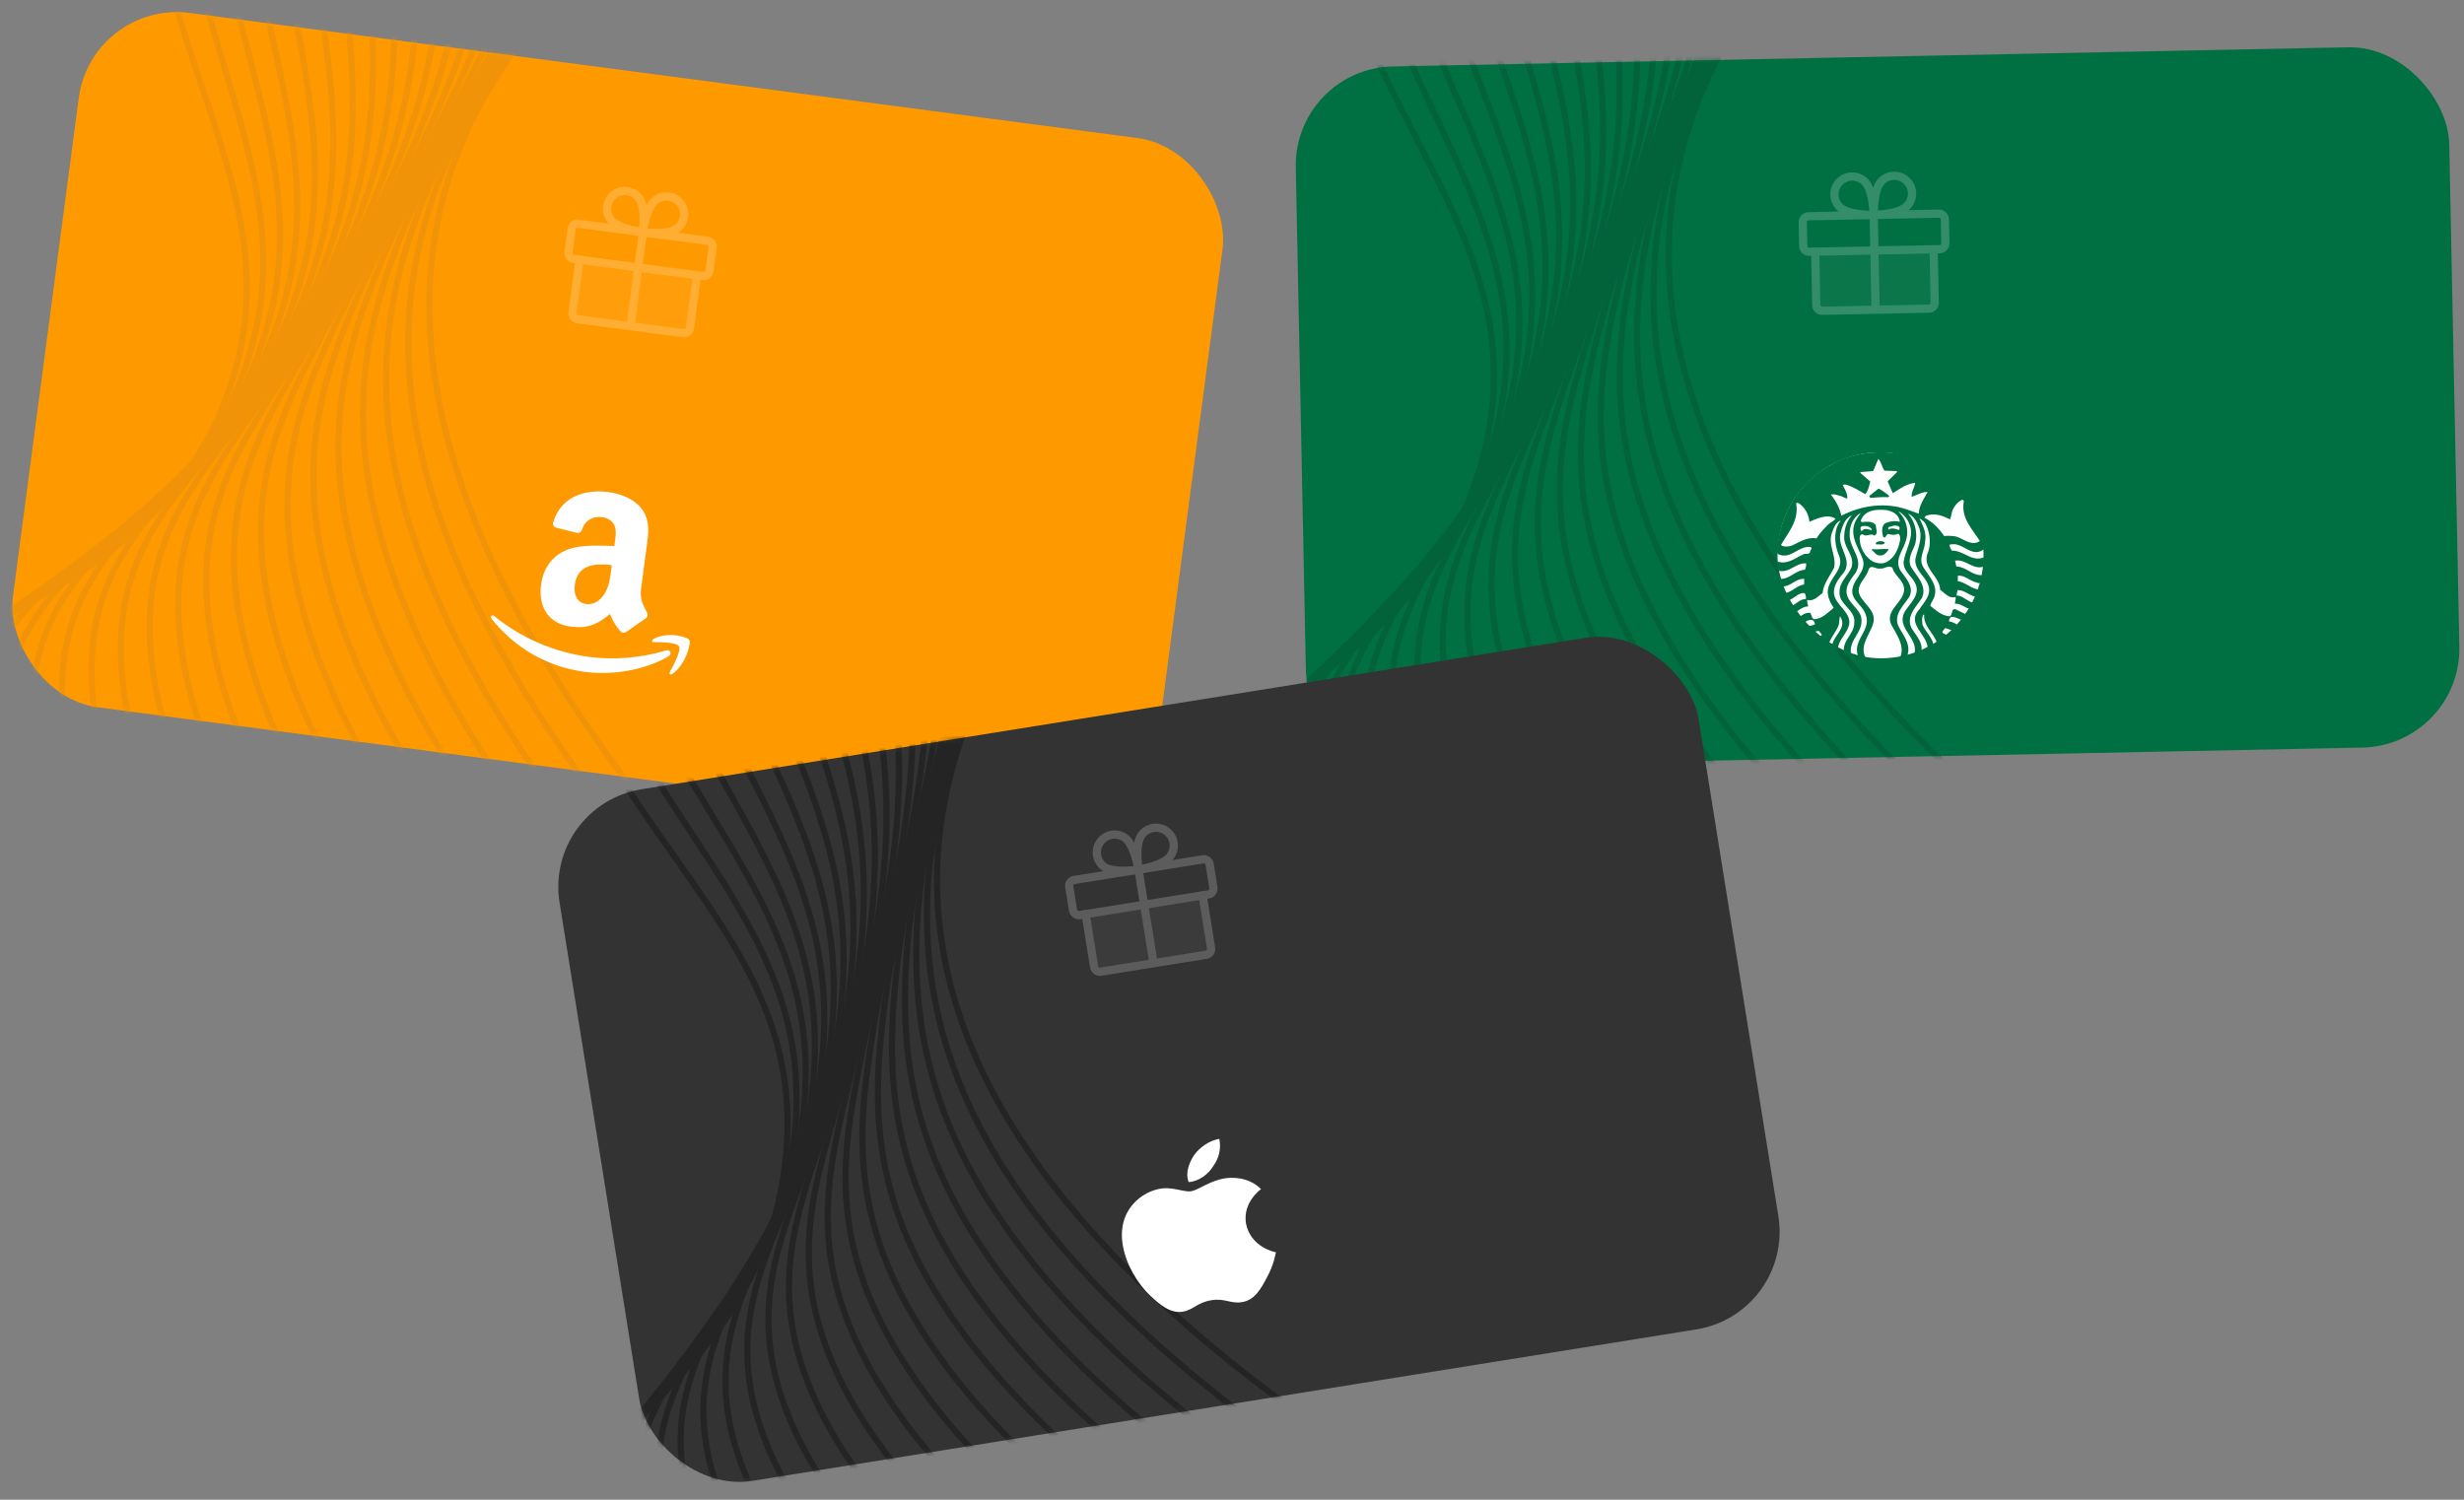 <svg xmlns="http://www.w3.org/2000/svg" width="598" height="364" fill="none"><rect width="100%" height="100%" fill="#808080" stroke="none"/><rect width="280" height="170" x="22.252" fill="#F90" rx="24" transform="rotate(7.521 22.252 0)"></rect><g opacity=".6"><mask id="a" width="294" height="199" x="3" y="3" maskUnits="userSpaceOnUse" style="mask-type:alpha"><rect width="280" height="170" x="22.252" fill="#F90" rx="24" transform="rotate(7.521 22.252 0)"></rect></mask><g stroke="#E7900E" stroke-miterlimit="10" stroke-width="1.5" mask="url(#a)"><path d="M157.155-211.783c-62.59.505-113.022 81.842-120.816 146.923-8.975 74.999 40.85 110.291 17.039 165.124-21.712 50.041-74.332 46.21-87.609 83.353-12.2 34.135 12.03 93.898 156.197 206.149"></path><path d="M129.468 386.313c-142.057-110.84-167.5-170.796-156.635-205.614 8.089-25.801 34.788-32.631 57.335-50.676a88.346 88.346 0 0 0 26.645-34.04c19.444-43.815-6.682-74.91-12.996-125.307a165.286 165.286 0 0 1-.389-38.731c6.843-65.476 51.952-146.534 112.481-148.671"></path><path d="M136.949 382.845C-2.985 273.419-29.638 213.303-20.105 177.878c7.01-26.041 32.579-33.635 54.124-51.856a95.593 95.593 0 0 0 26.215-34.216c19.58-43.127-3.6-73.822-9.297-124.31a187.083 187.083 0 0 1-.421-38.65c6.094-65.855 45.666-146.652 104.134-150.42"></path><path d="M144.408 379.386C6.625 271.398-21.222 211.093-13.048 175.013c5.953-26.299 30.367-34.617 50.926-53.044A104.15 104.15 0 0 0 63.657 87.62c19.721-42.483-.534-72.684-5.599-123.315a212.963 212.963 0 0 1-.481-38.604c5.229-66.239 39.38-146.759 95.787-152.158"></path><path d="M151.92 375.934C16.228 269.354-12.798 208.904-5.98 172.138c4.905-26.523 28.17-35.618 47.708-54.245A114.63 114.63 0 0 0 67.09 83.36c19.863-41.839 2.546-71.577-1.893-122.374a250.157 250.157 0 0 1-.51-38.466c4.364-66.634 33.106-146.876 87.453-153.917"></path><path d="M159.405 372.522C25.829 267.321-5.398 206.548 1.079 169.263c4.593-26.619 25.907-36.63 44.507-55.423a128.131 128.131 0 0 0 24.931-34.709C90.522 37.937 76.14 8.683 72.328-42.203a298.167 298.167 0 0 1-.565-38.377c3.456-67.034 26.82-146.994 79.117-155.665"></path><path d="M166.903 369.014C35.442 265.279 4.125 204.537 8.083 166.39c2.928-26.924 23.766-37.656 41.373-56.612a145.355 145.355 0 0 0 24.5-34.874c20.146-40.55 8.693-69.352 5.51-120.34a373.242 373.242 0 0 1-.599-38.283c2.591-67.429 20.503-147.116 70.77-157.414"></path><path d="M174.394 365.559C45.04 263.267 12.526 202.357 15.204 163.523c1.835-27.133 21.415-38.721 38.102-57.811a167.853 167.853 0 0 0 24.047-35.04C97.649 30.776 89.147 2.43 86.56-48.673c-.588-11.89-.988-24.551-.643-38.194 1.696-67.838 14.271-147.227 62.455-159.158"></path><path d="M181.884 362.104C54.656 261.204 21.044 200.192 22.24 160.656c.837-27.341 19.161-39.796 34.907-59.031a201.026 201.026 0 0 0 23.628-35.216C101.213 27.16 95.624-.717 93.692-51.938c-.454-11.924-.836-24.552-.686-38.112.798-68.151 7.991-147.301 54.103-160.866"></path><path d="M189.366 358.637C64.258 259.16 29.541 198.023 29.33 157.784c-.152-27.536 16.882-40.917 31.683-60.19a250.98 250.98 0 0 0 23.205-35.368C104.8 23.61 102.15-3.804 100.794-55.142c-.327-11.908-.708-24.546-.742-38.023-.13-68.629 1.689-147.454 45.751-162.648"></path><path d="M196.857 355.182C73.859 257.127 38.059 195.858 36.384 154.94c-1.13-27.73 14.586-41.996 28.496-61.387a337.3 337.3 0 0 0 22.764-35.534c20.721-37.962 20.999-64.912 20.327-116.366-.171-11.942-.567-24.55-.775-37.93-1.07-69.034-4.599-147.561 37.405-164.408"></path><path d="M204.347 351.727C83.473 255.085 46.58 193.672 43.445 152.043 41.35 124.11 55.727 108.945 68.74 89.478c7.477-11.19 15.044-22.66 22.334-35.71 20.852-37.317 24.079-63.803 24.026-115.37-.029-11.955-.439-24.542-.817-37.86-2.009-69.438-10.884-147.679 29.068-166.144"></path><path d="M211.838 348.272C93.118 253.047 55.112 191.562 50.512 149.179c-3.071-28.137 9.951-44.237 22.089-63.765 7.164-11.523 14.566-23.047 21.902-35.874 21.025-36.67 27.147-62.688 27.725-114.375.123-11.968-.298-24.546-.864-37.748-2.971-69.835-17.169-147.797 20.732-167.893"></path><path d="M219.326 344.838C102.687 251.01 63.67 189.338 57.579 146.316c-4.016-28.338 7.61-45.377 18.892-64.964 6.832-11.869 14.078-23.435 21.465-35.997 21.137-36.04 30.226-61.569 31.44-113.42.256-11.993-.18-24.542-.908-37.657-3.953-70.245-23.476-147.918 12.375-169.643"></path><path d="M226.81 341.35C112.289 248.966 72.24 187.19 64.638 143.44c-4.97-28.55 5.246-46.52 15.68-66.143 6.49-12.216 13.604-23.843 21.042-36.215C122.635 5.707 134.654-19.38 136.492-71.3a367.29 367.29 0 0 0-.983-37.58c-4.884-70.627-29.694-148.048 4.07-171.376"></path><path d="M234.301 337.895C121.902 246.924 80.789 184.953 71.691 140.607c-5.914-28.761 2.873-47.674 12.489-67.384 6.136-12.565 13.114-24.232 20.608-36.37 21.418-34.74 36.374-59.354 38.828-111.366a291.31 291.31 0 0 0-.995-37.484c-5.949-71.059-36.013-148.16-4.336-173.166"></path><path d="M241.792 334.44c-110.289-89.549-152.38-151.713-163.04-196.741-6.837-28.947.48-48.82 9.275-68.53 5.773-12.916 12.648-24.617 20.188-36.533 21.558-34.086 39.443-58.249 42.531-110.403a241.962 241.962 0 0 0-1.04-37.394c-6.915-71.423-42.29-148.255-12.632-174.886"></path><path d="M249.284 330.974C141.159 242.854 97.992 180.58 85.82 134.835c-7.777-29.19-1.946-49.982 6.066-69.72 5.393-13.31 12.16-25.015 19.757-36.708C133.321-5.038 154.164-28.723 157.884-81a208.04 208.04 0 0 0-1.085-37.303c-7.931-71.816-48.586-148.374-20.978-176.635"></path><path d="M256.774 327.519C150.712 240.858 106.602 178.373 92.92 131.965c-8.697-29.408-4.373-51.122 2.889-70.906 5.036-13.627 11.686-25.423 19.326-36.872 21.841-32.798 45.601-56.023 49.918-108.414.895-12.41.517-24.878-1.129-37.211-8.958-72.211-54.833-148.541-29.314-178.383"></path><path d="M264.265 324.064c-103.935-85.29-149.052-147.908-164.32-194.968-9.625-29.65-6.832-52.278-.34-72.109C104.192 43 110.812 31.188 118.52 19.953c21.981-32.143 48.669-54.906 53.638-107.416a161.38 161.38 0 0 0-1.173-37.12c-10.019-72.599-61.168-148.612-37.672-180.134"></path><path d="M271.747 320.597c-101.814-83.867-147.87-146.652-164.749-194.334-10.534-29.878-9.294-53.412-3.541-73.287 4.15-14.348 10.721-26.197 18.453-37.203 22.135-31.508 51.761-53.807 57.349-106.43a145.751 145.751 0 0 0-1.216-37.039c-11.171-72.946-67.423-148.715-45.995-181.891"></path><path d="M279.236 317.153C117.424 183.351 94.207 100.812 107.323 48.87c14.316-56.701 70.674-71.62 79.079-142.8 9.849-83.503-78.261-179.885-55.605-220.568"></path></g></g><g opacity=".2"><path stroke="#fff" stroke-linecap="round" stroke-linejoin="round" stroke-width="2" d="m171.701 58.44-31.353-4.14a1.437 1.437 0 0 0-1.613 1.238l-.753 5.7c-.104.787.45 1.51 1.237 1.613l31.353 4.14c.787.104 1.51-.45 1.613-1.237l.753-5.7a1.438 1.438 0 0 0-1.237-1.614Z"></path><path stroke="#fff" stroke-linecap="round" stroke-linejoin="round" stroke-width="2" d="m169.147 66.803-1.693 12.826a1.437 1.437 0 0 1-1.614 1.237l-25.652-3.387a1.438 1.438 0 0 1-1.237-1.613l1.693-12.827M156.025 56.37l-3.011 22.803M164.36 55.423c-2.296 1.745-8.335.947-8.335.947s.797-6.039 3.078-7.804a4.32 4.32 0 1 1 5.257 6.857v0ZM148.22 53.292c1.765 2.28 7.804 3.078 7.804 3.078s.798-6.039-.947-8.335a4.32 4.32 0 0 0-6.857 5.257v0Z"></path><path fill="#fff" d="m169.147 66.803-1.693 12.826a1.437 1.437 0 0 1-1.614 1.237l-25.652-3.387a1.438 1.438 0 0 1-1.237-1.613l1.693-12.827 28.503 3.764Z" opacity=".2"></path></g><path fill="#fff" fill-rule="evenodd" d="M156.97 148.516c-.088-.175-.179-.347-.268-.518-.73-1.391-1.425-2.717-1.104-5.149l1.197-9.064.128-.938c.478-3.473.915-6.642-1.228-9.393-1.83-2.422-5.239-3.642-7.922-3.996-5.248-.693-11.376.6-13.507 7.282-.226.71.224 1.156.663 1.323l5.264 1.316c.504.039.934-.432 1.1-.942.769-2.298 2.791-3.184 4.894-2.906 1.134.15 2.365.757 2.894 1.92.551 1.161.352 2.589.173 3.866l-.06.439-.101.76c-.503-.007-1.03-.02-1.573-.034-2.955-.074-6.38-.159-9.063.677-3.662 1.122-6.51 4.012-7.133 8.732-.799 6.048 2.41 9.548 7.055 10.161 3.92.518 6.195-.175 9.648-3.029.121.251.229.482.33.699.572 1.227.945 2.028 2.319 3.597.38.286.924.349 1.334.049a245.063 245.063 0 0 1 4.738-3.305c.502-.331.505-.972.222-1.547Zm-10.504-4.046c-1.093 1.526-2.619 2.346-4.169 2.141-2.112-.279-3.128-2.144-2.795-4.662.654-4.957 4.989-5.3 8.975-4.773-.039.296-.076.595-.113.894-.276 2.246-.559 4.537-1.898 6.4Z" clip-rule="evenodd"></path><path fill="#fff" d="M162.256 159.278c-5.828 3.456-13.775 4.655-20.368 3.785-9.236-1.22-17.076-5.959-22.571-12.852-.431-.542.096-1.134.64-.686 6.237 5.113 14.302 8.759 22.977 9.905 5.852.773 12.456.328 18.728-1.57.946-.284 1.558.846.594 1.418Z"></path><path fill="#fff" d="M158.67 155.861c1.728.005 5.582.021 6.135 1.031.555 1.009-1.364 4.606-2.229 6.227l-.006.012c-.26.489.126.749.614.416 3.166-2.151 4.597-7.349 4.118-8.192-.476-.833-5.342-2.142-8.663-.277-.511.289-.495.778.031.783Z"></path><rect width="280" height="170" x="314" y="16.609" fill="#007042" rx="24" transform="rotate(-1.148 314 16.61)"></rect><g opacity=".6"><mask id="b" width="283" height="175" x="314" y="11" maskUnits="userSpaceOnUse" style="mask-type:alpha"><rect width="280" height="170" x="314" y="16.609" fill="#F90" rx="24" transform="rotate(-1.148 314 16.61)"></rect></mask><g stroke="#045A37" stroke-miterlimit="10" stroke-width="1.5" mask="url(#b)"><path d="M415.439-213.088c-61.798 9.934-99.395 97.943-97.29 163.455 2.432 75.495 57.008 102.873 41.733 160.669-13.921 52.742-66.517 56.886-74.043 95.606-6.915 35.584 26.045 91.012 185.486 180.25"></path><path d="M478.219 382.347c-157.14-88.16-191.33-143.596-185.837-179.654 4.108-26.726 29.472-37.502 49.042-58.74a88.347 88.347 0 0 0 21.209-37.667c12.618-46.245-17.897-73.047-31.735-121.916a165.269 165.269 0 0 1-6.223-38.23c-3.104-65.76 29.272-152.691 88.787-163.927"></path><path d="M485.093 377.792c-154.829-87.084-190.239-142.495-186.155-178.953 3.004-26.8 27.137-38.161 45.69-59.421a95.603 95.603 0 0 0 20.758-37.776c12.855-45.586-14.686-72.437-27.929-121.49a187.081 187.081 0 0 1-6.242-38.144c-3.901-66.021 23.04-151.86 80.272-164.397"></path><path d="M491.945 373.248c-152.486-85.986-189.104-141.405-186.463-178.305 1.922-26.895 24.803-38.798 42.349-60.114a104.131 104.131 0 0 0 20.307-37.842c13.093-44.97-11.484-71.773-24.122-121.063a212.912 212.912 0 0 1-6.294-38.09c-4.816-66.27 16.809-151.018 71.757-164.857"></path><path d="M498.851 368.703C348.644 283.794 310.839 228.41 312.037 191.036c.851-26.959 22.479-39.458 38.986-60.816a114.64 114.64 0 0 0 19.866-37.962c13.33-44.354-8.272-71.142-20.316-120.69a250.197 250.197 0 0 1-6.303-37.95c-5.73-66.53 10.589-150.188 63.253-165.34"></path><path d="M505.736 364.202c-147.907-83.865-187.937-139.237-187.155-177.073.529-27.006 20.09-40.115 35.646-61.498a128.121 128.121 0 0 0 19.414-38.07c13.567-43.739-5.06-70.49-16.499-120.22a298.332 298.332 0 0 1-6.343-37.854c-6.687-66.789 4.358-149.357 54.749-165.812"></path><path d="M512.62 359.603c-145.596-82.734-185.711-138.061-187.548-176.369-1.163-27.058 17.819-40.808 32.368-62.202a145.321 145.321 0 0 0 18.963-38.168c13.804-43.124-1.86-69.87-12.692-119.795a373.23 373.23 0 0 1-6.362-37.757c-7.602-67.048-1.906-148.525 46.234-166.282"></path><path d="M519.504 355.059C376.21 273.434 334.886 218.12 331.68 179.327c-2.276-27.101 15.334-41.508 28.952-62.894a167.859 167.859 0 0 0 18.491-38.265c14.051-42.498 1.373-69.24-8.886-119.369-2.373-11.664-4.677-24.12-6.392-37.66-8.549-67.318-8.084-147.695 37.751-166.754"></path><path d="M526.388 350.515c-140.983-80.57-183.408-135.819-188.185-175.084-3.294-27.155 12.944-42.229 25.611-63.618a201.03 201.03 0 0 0 18.049-38.374c14.289-41.882 4.564-68.598-5.068-118.942-2.246-11.72-4.528-24.146-6.423-37.574-9.483-67.493-14.304-146.823 29.238-167.183"></path><path d="M533.262 345.959c-138.673-79.482-182.209-134.688-188.483-174.436-4.3-27.198 10.522-42.993 22.249-64.277a250.987 250.987 0 0 0 17.609-38.462c14.526-41.277 7.775-67.978-1.305-118.526-2.118-11.722-4.399-24.159-6.464-37.476-10.474-67.826-20.557-146.024 20.712-167.686"></path><path d="M540.146 341.415C403.774 263.02 359.147 207.847 351.324 167.649c-5.296-27.243 8.089-43.715 18.918-64.981a337.29 337.29 0 0 0 17.147-38.56c14.763-40.65 10.976-67.335 2.555-118.1-1.969-11.78-4.261-24.183-6.483-37.38-11.464-68.084-26.788-145.182 12.197-168.167"></path><path d="M547.03 336.87c-134.06-77.318-179.789-132.468-189.162-173.149-6.282-27.298 5.646-44.458 15.577-65.663 5.704-12.19 11.456-24.67 16.696-38.668 14.988-40.035 14.187-66.705 6.361-117.674-1.831-11.814-4.133-24.196-6.514-37.304-12.453-68.342-33.019-144.351 3.693-168.628"></path><path d="M553.915 332.325C422.197 256.084 375.358 201.03 364.423 159.824c-7.278-27.353 3.169-45.231 12.225-66.366 5.345-12.471 10.925-24.98 16.244-38.766C408.15 15.272 410.28-11.37 403.06-62.555c-1.681-11.849-3.994-24.22-6.543-37.186-13.464-68.589-39.251-143.52-4.811-169.099"></path><path d="M560.799 327.802C431.35 252.628 383.483 197.541 370.977 155.928c-8.241-27.408.683-46.005 8.884-67.069 4.966-12.763 10.385-25.29 15.795-38.82 15.462-38.815 20.599-65.422 13.984-116.865-1.554-11.894-3.877-24.233-6.574-37.089-14.496-68.847-45.503-142.689-13.336-169.57"></path><path d="M567.672 323.226c-127.137-74.067-176.041-129.1-190.15-171.205-9.217-27.474-1.826-46.778 5.532-67.75 4.574-13.055 9.853-25.622 15.342-38.973 15.7-38.177 23.8-64.79 17.791-116.394a367.37 367.37 0 0 0-6.636-37.003c-15.474-69.084-51.671-141.881-21.808-170.032"></path><path d="M574.557 318.681c-124.827-72.989-174.811-128.055-190.49-170.524-10.181-27.54-4.345-47.562 2.19-68.496 4.172-13.346 9.312-25.931 14.89-39.06 15.937-37.572 27.012-64.16 21.599-115.946a291.532 291.532 0 0 0-6.634-36.907c-16.592-69.35-57.934-141.039-30.388-170.533"></path><path d="M581.441 314.137C458.915 242.235 407.935 187.125 390.61 144.219c-11.123-27.586-6.885-48.335-1.161-69.146 3.76-13.638 8.793-26.242 14.45-39.158 16.174-36.946 30.213-63.529 25.405-115.553a242.075 242.075 0 0 0-6.665-36.809c-17.602-69.565-64.154-140.187-38.848-170.984"></path><path d="M588.325 309.581c-120.172-70.815-172.232-125.871-191.16-169.259-12.088-27.684-9.457-49.118-4.513-69.838 3.326-13.971 8.252-26.562 13.999-39.266 16.39-36.33 33.424-62.887 29.222-115.127a208.088 208.088 0 0 0-6.695-36.712c-18.666-69.801-70.396-139.356-47.363-171.456"></path><path d="M595.21 305.037c-117.914-69.684-170.938-124.806-191.458-168.622-13.031-27.762-12.03-49.88-7.833-70.531 2.925-14.23 7.721-26.894 13.548-39.365 16.648-35.715 36.636-62.256 33.007-114.699a182.233 182.233 0 0 0-6.725-36.616c-19.741-70.036-76.596-138.579-55.868-171.927"></path><path d="M602.094 300.492c-115.603-68.65-169.643-123.752-191.83-167.972-13.985-27.861-14.634-50.65-11.206-71.234 2.427-14.52 7.19-27.194 13.118-39.463C429.061-13.266 452.013-39.79 449.01-92.45a161.318 161.318 0 0 0-6.755-36.519c-20.846-70.26-82.869-137.694-64.392-172.398"></path><path d="M608.967 295.937c-113.291-67.562-168.284-122.688-192.158-167.282-14.917-27.948-17.238-51.4-14.547-71.915 1.94-14.81 6.649-27.514 12.634-39.56 17.133-34.484 43.059-60.994 40.652-113.858a145.722 145.722 0 0 0-6.785-36.432c-22.038-70.429-89.068-136.854-72.887-172.881"></path><path d="M615.852 291.404C435.721 183.52 400.328 105.423 405.464 52.099c5.606-58.212 59.072-81.456 56.652-153.09-2.85-84.033-104.481-166.033-88.216-209.666"></path></g></g><g opacity=".2"><path stroke="#fff" stroke-linecap="round" stroke-linejoin="round" stroke-width="2" d="m470.55 51.855-31.619.634a1.438 1.438 0 0 0-1.408 1.466l.115 5.748a1.437 1.437 0 0 0 1.466 1.409l31.619-.634a1.437 1.437 0 0 0 1.408-1.466l-.115-5.748a1.437 1.437 0 0 0-1.466-1.409Z"></path><path stroke="#fff" stroke-linecap="round" stroke-linejoin="round" stroke-width="2" d="m469.285 60.507.26 12.935a1.441 1.441 0 0 1-1.409 1.466l-25.87.518a1.437 1.437 0 0 1-1.466-1.408l-.259-12.935M454.741 52.172l.46 22.995M462.838 49.979c-2.007 2.07-8.097 2.193-8.097 2.193s-.122-6.09 1.867-8.18a4.318 4.318 0 0 1 6.108-.121 4.32 4.32 0 0 1 .122 6.108v0ZM446.561 50.305c2.089 1.989 8.179 1.867 8.179 1.867s-.122-6.09-2.193-8.098a4.32 4.32 0 1 0-5.986 6.23v0Z"></path><path fill="#fff" d="m469.285 60.507.26 12.935a1.441 1.441 0 0 1-1.409 1.466l-25.87.518a1.437 1.437 0 0 1-1.466-1.408l-.259-12.935 28.744-.576Z" opacity=".2"></path></g><rect width="50" height="50" x="430.899" y="110.286" fill="#fff" rx="25" transform="rotate(-1.15 430.899 110.286)"></rect><path fill="#007042" d="M455.927 118.574c.906.495 1.868 1.137 2.605 1.822l-.278.29c-1.429-.123-2.927.096-4.279.144-.154-.149-.462-.37-.183-.566l2.135-1.69Zm25.568 17.117c.032.64.103 1.188-.135 1.849-2.59.789-4.356-1.921-6.876-1.456l.315 1.417c2.34.029 3.845 2.231 6.259 2.087-.329.689.203 2.475-1.332 1.788-1.586-.346-2.755-1.706-4.485-1.672-.201.386-.058.911-.085 1.363 1.83.248 3.173 1.756 5.003 2.003-.159.627-.315 1.328-.821 1.719-1.492-.329-2.677-1.632-4.257-1.562l-.255 1.311c1.503.009 2.499 1.311 3.857 1.68.048.551-.437 1.053-.713 1.55-1.205-.334-2.139-1.339-3.506-1.236-.029-.513.265-1.102.139-1.648-1.528.486-2.588-.914-3.744-1.744-.089-2.789-3.078-4.56-3.286-7.17a3.86 3.86 0 0 1 .255-1.68c.925-2.252.562-5.143-.543-7.202-.334-.541-.916-.962-1.456-1.273.814 1.631 1.805 3.557 1.37 5.59-.023 1.564-.92 3.084-.9 4.591a3.13 3.13 0 0 0 .454 1.608c1.281 2.191 3.549 4.244 2.768 7.04-.213.859-.885 1.532-1.038 2.405 1.47 1.163 2.865 2.479 4.787 2.516.675-.449.256-2.368 1.681-1.508l2.075.982c-.138.55-.589 1.049-.999 1.435-.787-.362-1.556-.799-2.527-.743-.281.308-.521.653-.49 1.086.686.099 1.319.373 1.899.76-.254.574-.764.94-1.231 1.385l-1.605-.535c-.258.384-.803.794-.601 1.205.363.146.766.345 1.036.606-.688.77-1.57 1.275-2.418 1.806-.787-2.389-3.256-4.025-3.103-6.808l-.115-.11c-.56.651-.348 1.671-.294 2.501.72 1.727 2.381 3.039 2.667 4.943-.276.497-.92.608-1.41.826-.012-3.443-5.312-5.948-2.016-9.497 1.088-1.727 2.935-3.392 2.222-5.725-.73-2.253-3.177-3.608-3.207-6.149v-.198c.498-2.66 2.115-5.513.689-8.303-.404-1.126-1.283-2.397-2.452-2.848 1.769 1.935 2.519 5.134 1.583 7.803-.478 1.064-1.139 2.334-1.183 3.574h-.004c-.024.648.122 1.289.554 1.89 1.355 2.093 3.682 4.376 2.426 7.164-1.439 2.242-3.979 4.544-2.477 7.429 1.081 1.72 2.733 3.424 2.34 5.572l-1.7.601c1.061-4.013-4.577-6.245-2.317-10.284 1.402-2.167 3.946-4.224 2.427-7.031-.91-1.741-2.738-2.745-2.725-4.942l.055-.371c.526-3.127 2.847-6.123 1.116-9.419-.457-.974-1.351-1.959-2.333-2.508l-.057.06c1.978 1.834 2.63 4.903 1.633 7.401-.459 1.463-1.501 2.932-1.687 4.494a3.64 3.64 0 0 0 .456 2.288c1.275 1.922 3.483 3.944 2.181 6.488-1.382 2.108-3.719 4.178-2.715 6.863 1.094 2.344 3.323 4.553 2.203 7.51l-1.758.432c1.349-2.886-.817-5.68-2.102-8.134-1.574-3.527 3.123-5.325 3.134-8.578-.06-2.098-2.327-3.245-2.839-5.165-.987-.795-1.971.364-3.135.176-.853.188-2.196-1.129-2.678.338-.566 2.149-3.309 3.775-2.039 6.285 1.206 2.228 4.031 3.819 3.156 6.752-.78 2.739-3.487 5.386-1.713 8.491-.707-.212-2.011.248-2.014-.87-1.16-3.78 3.415-6.088 1.912-9.859-.711-2.314-3.762-3.54-3.152-6.352.446-2.315 3.013-3.978 2.598-6.495a3.744 3.744 0 0 0-.17-.65c-1.025-2.704-3.059-5.389-1.943-8.592.306-.915.937-1.703 1.489-2.526-1.862 1.04-2.769 3.178-2.687 5.334-.035 2.346 1.746 4.319 2.037 6.46.115.864-.01 1.753-.598 2.706-1.202 1.692-2.782 3.482-1.997 5.662.748 2.2 3.551 3.486 3.432 6.063.042 3.045-3.476 5.011-2.4 8.396l-1.781-.536c-.763-3.011 2.438-4.624 2.418-7.424.393-3.228-3.758-4.34-3.573-7.483-.066-2.384 2.014-3.936 2.905-5.96a3.83 3.83 0 0 0 .164-1.395c-.159-2.215-2.202-3.909-1.919-6.408.075-1.837.671-3.458 1.841-4.862-1.64.694-2.285 2.601-2.71 4.199-.741 2.564 1.197 4.819 1.433 7.098.104 1.007-.124 2.014-1.057 3.058-1.337 1.633-2.686 3.687-1.653 5.826 1.095 2.36 4.422 4.148 3.055 7.147-.741 1.889-2.577 3.344-2.456 5.555-.498-.198-1.015-.396-1.442-.764-.057-2.818 3.937-4.659 1.958-7.591-.159.59-.179 1.387-.299 2.051-.632 1.736-2.029 3.143-2.527 4.934-.899-.324-1.846-1.025-2.603-1.767l1.015-.646c-.122-.377-.432-.692-.704-1.008-.669-.08-1.099.364-1.646.546-.483-.408-.95-.777-1.339-1.28.322-.973 3.004-.228 1.621-1.79-.923-.549-1.822.28-2.612.674l-1.11-1.338c.92-.586 1.834-1.401 2.997-1.196.296.506.331 1.258.886 1.514 1.958-.077 3.317-1.579 4.795-2.763-1.078-1.528-1.972-3.65-1.08-5.542.707-1.893 2.616-3.513 2.662-5.59a3.683 3.683 0 0 0-.292-1.499c-1.079-2.61-1.512-6.156.4-8.523-1.06.306-1.661 1.639-2.003 2.649-1.126 2.591.411 4.94.512 7.4a5.27 5.27 0 0 1-.11 1.336c-.968 2.044-2.565 3.853-2.784 6.187-1.145.76-2.072 2.066-3.734 1.665-.049.436.097 1.096.259 1.585-1.312-.028-2.187.951-3.281 1.427-.592-.176-.76-.929-.999-1.454 1.284-.46 2.19-1.767 3.674-1.776.162-.479-.115-.909-.2-1.361-1.861-.778-4.689 4.123-5.019-.07 1.841-.151 2.985-1.877 4.808-2.084l.027-1.361c-2.076-.167-3.367 1.98-5.443 1.812l-.493-1.805c2.399.101 3.784-2.065 6.064-2.225.295-.403.32-.99.367-1.54-2.497-.272-4.151 2.508-6.812 1.727 0 0-.114-1.141-.176-1.784l.003-.001a21.171 21.171 0 0 0-.043-.426c2.376.862 4.413-.864 6.412-1.774.51-.163 1.316.086 1.534-.486-.029-.435.759-.959.089-1.25-2.957-.339-4.844 3.239-7.9 1.691l-.236-.451c.457-8.561 5.138-16.924 13.098-21.152 3.22-1.918 7.247-2.943 11.327-3.058 4.924-.14 9.926 1.046 13.68 3.578 3.638 2.122 7.15 5.668 9.089 9.301 1.85 3.179 2.743 6.771 3.066 10.608-3.072 2.407-5.256-2.105-8.411-1.022.181.489.286.997.657 1.406 2.814-.076 4.812 2.817 7.735 1.603l.011.427Zm-36.038-9.81c-2.003-1.247-4.486.015-6.315.753-.206-1.719-.94-3.274-2.429-4.379-.144-.068-.343-.212-.52-.219-.106-.005-.206.04-.282.176.746 4.053-1.854 6.944-3.675 10.066.637.497 1.643.401 2.4.236 1.98-.834 3.854-2.255 6.24-1.829.679-1.205 1.837-2.383 2.786-3.349.581-.521 1.387-.86 1.795-1.455Zm6.099 2.432c-.033.246.033.681.409.505.574-.825 1.632-.203 2.279-.158l-.005-.229c-.365-.547-1.1-.81-1.84-.768-.171.01-.344.038-.51.08-.247.06-.415.289-.333.57Zm9.248-2.623c-.554-1.163-1.781-1.613-2.891-1.874a14.977 14.977 0 0 0-1.662-.084c-.105.002-.209.002-.313.007-1.558.062-3.039.49-3.923 1.785-.123.363-.687.88-.148 1.193 1.197-.101 2.561-.277 3.38.729.018.909.632 2.107-.348 2.562-.834-.738-1.782.356-2.685-.231-.424-.238-.683.055-.847.418-.201 2.35 1.085 4.913 3.317 6.173.9.303 2.107.584 3.031.11 2.222-1.084 3.104-3.485 3.477-5.688-.064-.416-.06-1.23-.65-1.238-.656.432-1.631.204-2.34.047-.414.142-.421.749-.893.873l-.293-.223c-.269-1.034-.451-2.507.505-3.245 1.076-.457 2.346-.673 3.475-.354.202-.363-.127-.64-.192-.96Zm-1.107 1.888-.223.013c-.393.272-1.558.105-1.121.986.712-.583 1.728-.205 2.456.064.264-.138.201-.401.214-.63-.24-.425-.796-.454-1.326-.433Zm8.118-8.164c-1.409-.046-2.572.772-3.857 1.158-.135-1.092.678-2.265.846-3.368-2.088.176-3.719 1.461-5.428 2.496-.42-.954-.841-1.914-1.258-2.871l2.239-2.203.052-.286-3.085-.108c-.549-.915-.781-2.026-1.425-2.864-.495.975-.819 2.003-1.313 2.977l-3.074.233.004.225 2.379 2.052c-.264 1.085-.506 2.262-1.193 3.091-1.385-.788-2.752-1.649-4.264-2.185-.364-.109-.882-.287-1.201-.034.496 1.031 1.183 2.137 1.094 3.275-.63-.102-1.132-.492-1.725-.649-.709-.177-1.553-.535-2.233-.293 1.173 1.565 2.137 3.208 2.498 5.113 3.749-1.894 8.143-2.982 12.741-2.297 2.155.297 4.147 1.127 6.082 1.806.035-2.005 1.277-3.641 2.121-5.268Zm6.719 10.767c1.948.471 3.934 2.533 5.959 1.129-1.847-2.915-4.561-5.586-3.899-9.459.072-.265-.104-.529-.351-.561-1.15.495-2.025 1.649-2.461 2.775-.176.665-.273 1.369-.527 1.997-1.403-.691-2.899-1.358-4.588-1.156-.608.088-1.482.146-1.582.771 1.94.983 3.554 2.655 4.767 4.445.816-.149 1.824-.056 2.682.059Zm-20.253 3.074.062.341c.753.477.998 1.307 2.025 1.211.913.035 1.581-.829 2.022-1.518-1.238-.145-2.735.147-4.109-.034Zm.997-1.552c.04.151-.087.38.122.453.606-.144 1.717.287 2.043-.438-.243-.26-.633-.372-1.039-.364-.406.008-.826.135-1.126.349Z"></path><rect width="280" height="170" x="132" y="195.365" fill="#333" rx="24" transform="rotate(-9.117 132 195.365)"></rect><g opacity=".6"><mask id="c" width="296" height="204" x="136" y="155" maskUnits="userSpaceOnUse" style="mask-type:alpha"><rect width="280" height="170" x="132" y="195.365" fill="#F90" rx="24" transform="rotate(-9.117 132 195.365)"></rect></mask><g stroke="#1B1B1B" stroke-miterlimit="10" stroke-width="1.5" mask="url(#c)"><path d="M200.616-46.178C140.791-27.772 115.759 64.6 126.925 129.187c12.876 74.429 70.72 93.977 63.605 153.332-6.475 54.162-57.989 65.559-60.074 104.948-1.915 36.199 38.411 86.522 208.683 152.795"></path><path d="M345.337 534.805C177.492 469.28 135.947 419.12 136.388 382.648c.363-27.037 23.988-41.225 40.425-64.971a88.333 88.333 0 0 0 15.782-40.244c6.085-47.547-27.85-69.86-48.33-116.339a165.233 165.233 0 0 1-11.462-36.999c-12.191-64.694 7.821-155.274 65.203-174.652"></path><path d="M351.513 529.341c-165.407-64.779-208.157-114.746-209.166-151.418-.741-26.957 21.584-41.554 37.011-65.182a95.603 95.603 0 0 0 15.32-40.289c6.412-46.928-24.586-69.701-44.502-116.444a187.068 187.068 0 0 1-11.469-36.911C125.69 54.254 140.471-34.49 195.412-54.841"></path><path d="M357.669 523.891c-162.934-64.017-206.882-113.824-209.381-150.734-1.826-26.902 19.184-41.862 33.606-65.404a104.158 104.158 0 0 0 14.865-40.292c6.731-46.351-21.324-69.488-40.673-116.549a212.914 212.914 0 0 1-11.514-36.85c-13.956-64.963-4.29-151.89 48.21-173.214"></path><path d="M363.878 518.432C203.35 455.167 158.232 405.558 154.237 368.38c-2.895-26.818 16.792-42.193 30.179-65.634a114.657 114.657 0 0 0 14.412-40.349c7.051-45.775-18.056-69.309-36.853-116.708a250.136 250.136 0 0 1-11.502-36.711c-14.898-65.093-10.335-150.205 39.72-172.512"></path><path d="M370.073 513.02c-158.106-62.55-205.426-111.838-209.896-149.417-3.221-26.819 14.335-42.513 26.775-65.846a128.09 128.09 0 0 0 13.949-40.394c7.372-45.197-14.784-69.108-33.006-116.772a298.257 298.257 0 0 1-11.529-36.609c-15.882-65.217-16.391-148.519 31.233-171.8"></path><path d="M376.252 507.512c-155.659-61.751-203.057-110.983-210.187-148.666-4.903-26.636 11.99-42.885 23.432-66.089a145.325 145.325 0 0 0 13.489-40.429c7.692-44.62-11.528-68.937-29.177-116.878a373.111 373.111 0 0 1-11.536-36.51c-16.824-65.348-22.478-146.827 22.736-171.086"></path><path d="M382.44 502.057C229.214 441.085 180.621 392.034 172.068 354.06c-6.012-26.523 9.431-43.232 19.953-66.3a167.88 167.88 0 0 0 13.007-40.46c8.024-44.035-8.239-68.761-25.348-116.983-3.968-11.223-7.976-23.24-11.552-36.41-17.799-65.484-28.481-145.15 14.269-170.378"></path><path d="M388.628 496.602c-150.792-60.247-200.466-109.081-210.641-147.304-7.026-26.436 6.965-43.617 16.544-66.555a201.032 201.032 0 0 0 12.556-40.506c8.344-43.458-4.991-68.567-21.509-117.09-3.85-11.296-7.832-23.285-11.57-36.32-18.749-65.527-34.52-143.423 5.778-169.623"></path><path d="M394.803 491.137c-148.352-59.49-199.121-108.127-210.845-146.621-8.029-26.34 4.46-44.037 13.123-66.742a251.003 251.003 0 0 0 12.107-40.531c8.663-42.892-1.724-68.399-17.724-117.2-3.722-11.316-7.706-23.316-11.597-36.219-19.776-65.719-40.602-141.763-2.735-168.938"></path><path d="M400.991 485.682c-145.923-58.732-197.767-107.185-211.088-145.91-9.022-26.246 1.951-44.415 9.727-66.977a337.346 337.346 0 0 0 11.636-40.564c8.984-42.305 1.534-68.207-13.843-117.314-3.583-11.393-7.572-23.359-11.603-36.12C165.029 12.96 139.164-61.27 174.586-89.438"></path><path d="M407.179 480.227c-143.485-57.986-196.417-106.264-211.34-145.253-10.005-26.163-.572-44.811 6.323-67.188 3.959-12.863 7.926-26.019 11.174-40.609 9.294-41.727 4.803-68.028-10.013-117.42-3.451-11.446-7.448-23.39-11.623-36.04-21.807-65.957-52.712-138.38-19.72-167.513"></path><path d="M413.367 474.772C272.352 417.527 218.333 369.498 201.79 330.207c-10.999-26.08-3.131-45.235 2.907-67.42 3.565-13.092 7.357-26.253 10.713-40.644 9.646-41.155 8.062-67.836-6.185-117.525-3.308-11.501-7.313-23.433-11.635-35.92-22.843-66.06-58.769-136.693-28.208-166.8"></path><path d="M419.558 469.338C280.937 412.835 225.896 364.917 207.742 325.44c-11.962-26.002-5.702-45.656-.5-67.653 3.148-13.329 6.778-26.485 10.26-40.636 9.932-40.584 11.331-67.646-2.352-117.674-3.189-11.565-7.2-23.463-11.653-35.82-23.9-66.173-64.845-135.003-36.716-166.084"></path><path d="M425.73 463.853c-136.178-55.726-192.238-103.448-212.049-143.19-12.936-25.932-8.293-46.074-3.914-67.863 2.72-13.563 6.207-26.74 9.791-40.723 10.256-39.986 14.588-67.465 1.484-117.738a367.477 367.477 0 0 0-11.702-35.725c-24.902-66.271-70.842-133.348-45.17-165.366"></path><path d="M431.918 458.398c-133.74-54.98-190.876-102.584-212.291-142.469-13.9-25.863-10.896-46.501-7.327-68.139 2.282-13.796 5.628-26.971 9.332-40.747 10.574-39.419 17.856-67.284 5.316-117.82a291.398 291.398 0 0 0-11.687-35.631c-26.046-66.38-76.927-131.646-53.736-164.674"></path><path d="M438.106 452.943c-131.311-54.221-189.439-101.731-212.545-141.822-14.839-25.777-13.519-46.914-10.735-68.317 1.833-14.027 5.069-27.207 8.882-40.783 10.895-38.832 21.113-67.104 9.139-117.958a241.95 241.95 0 0 0-11.703-35.53c-27.076-66.454-82.969-129.94-62.178-163.948"></path><path d="M444.292 447.477c-128.829-53.472-188.019-100.779-212.779-141.123-15.809-25.742-16.176-47.333-14.151-68.539 1.356-14.297 4.489-27.449 8.419-40.828 11.195-38.251 24.384-66.913 12.98-118.065a208.113 208.113 0 0 0-11.72-35.43c-28.162-66.54-89.036-128.251-70.676-163.234"></path><path d="M450.48 442.022c-126.435-52.664-186.589-99.903-212.986-140.451-16.753-25.687-18.828-47.73-17.534-68.764.923-14.499 3.917-27.705 7.959-40.863 11.536-37.678 27.651-66.733 16.787-118.167a182.242 182.242 0 0 0-11.736-35.33c-29.26-66.623-95.069-126.623-79.163-162.522"></path><path d="M456.668 436.567c-124.004-51.961-185.161-99.039-213.264-139.757-17.713-25.652-21.515-48.132-20.973-68.992.39-14.716 3.35-27.928 7.52-40.9 11.857-37.091 30.91-66.542 20.636-118.276a161.297 161.297 0 0 0-11.752-35.23C208.449-33.28 137.677-91.464 151.164-128.394"></path><path d="M462.843 431.103c-121.564-51.204-183.668-98.174-213.493-139.027-18.648-25.61-24.198-48.514-24.376-69.204-.133-14.936 2.77-28.17 7.027-40.93 12.187-36.526 34.187-66.374 24.475-118.394a145.73 145.73 0 0 0-11.771-35.14c-31.589-66.693-107.18-123.184-96.149-161.106"></path><path d="M469.033 425.659C275.685 343.79 229.807 271.353 227.501 217.831c-2.518-58.426 47.209-88.857 34.882-159.465C247.91-24.46 135.893-91.579 145.951-137.045"></path></g></g><g opacity=".2"><path stroke="#fff" stroke-linecap="round" stroke-linejoin="round" stroke-width="2" d="m291.925 208.567-31.226 5.011a1.438 1.438 0 0 0-1.192 1.647l.911 5.677a1.438 1.438 0 0 0 1.648 1.192l31.225-5.011a1.438 1.438 0 0 0 1.192-1.647l-.911-5.677a1.438 1.438 0 0 0-1.647-1.192Z"></path><path stroke="#fff" stroke-linecap="round" stroke-linejoin="round" stroke-width="2" d="m291.872 217.311 2.05 12.774a1.441 1.441 0 0 1-1.192 1.647l-25.548 4.1a1.437 1.437 0 0 1-1.647-1.192l-2.05-12.774M276.312 211.073l3.644 22.709M284.027 207.778c-1.701 2.329-7.715 3.294-7.715 3.294s-.965-6.014.715-8.358a4.32 4.32 0 1 1 7 5.064v0ZM267.953 210.357c2.344 1.681 8.358.716 8.358.716s-.965-6.015-3.294-7.716a4.32 4.32 0 0 0-5.064 7v0Z"></path><path fill="#fff" d="m291.872 217.311 2.05 12.774a1.441 1.441 0 0 1-1.192 1.647l-25.548 4.1a1.437 1.437 0 0 1-1.647-1.192l-2.05-12.774 28.387-4.555Z" opacity=".2"></path></g><path fill="#fff" d="M306.047 288.607c-.179.142-4.478 3.213-3.652 8.361 1.163 5.835 7.169 6.982 7.267 6.967-.08.125-.407 2.942-2.204 6.127-1.395 2.72-2.983 5.491-5.993 5.974-2.862.46-4.15-.997-7.453-.466-3.548.569-4.291 2.352-7.007 2.788-3.01.483-5.553-1.76-7.823-3.868-2.953-2.761-5.827-7.378-6.663-12.119-.454-2.511-.312-5.074.719-7.397 1.461-3.246 4.591-5.793 8.349-6.463 2.872-.551 5.74.898 7.502.616 1.688-.271 4.56-2.552 8.131-3.126 1.542-.246 5.719-.49 8.827 2.606Zm-17.568-1.718c-.883-2.218.166-4.746 1.252-6.425 1.404-2.046 3.877-3.678 6.176-4.047.516 2.276-.052 4.681-1.451 6.591-1.207 2.014-3.562 3.763-5.977 3.881Z"></path></svg>